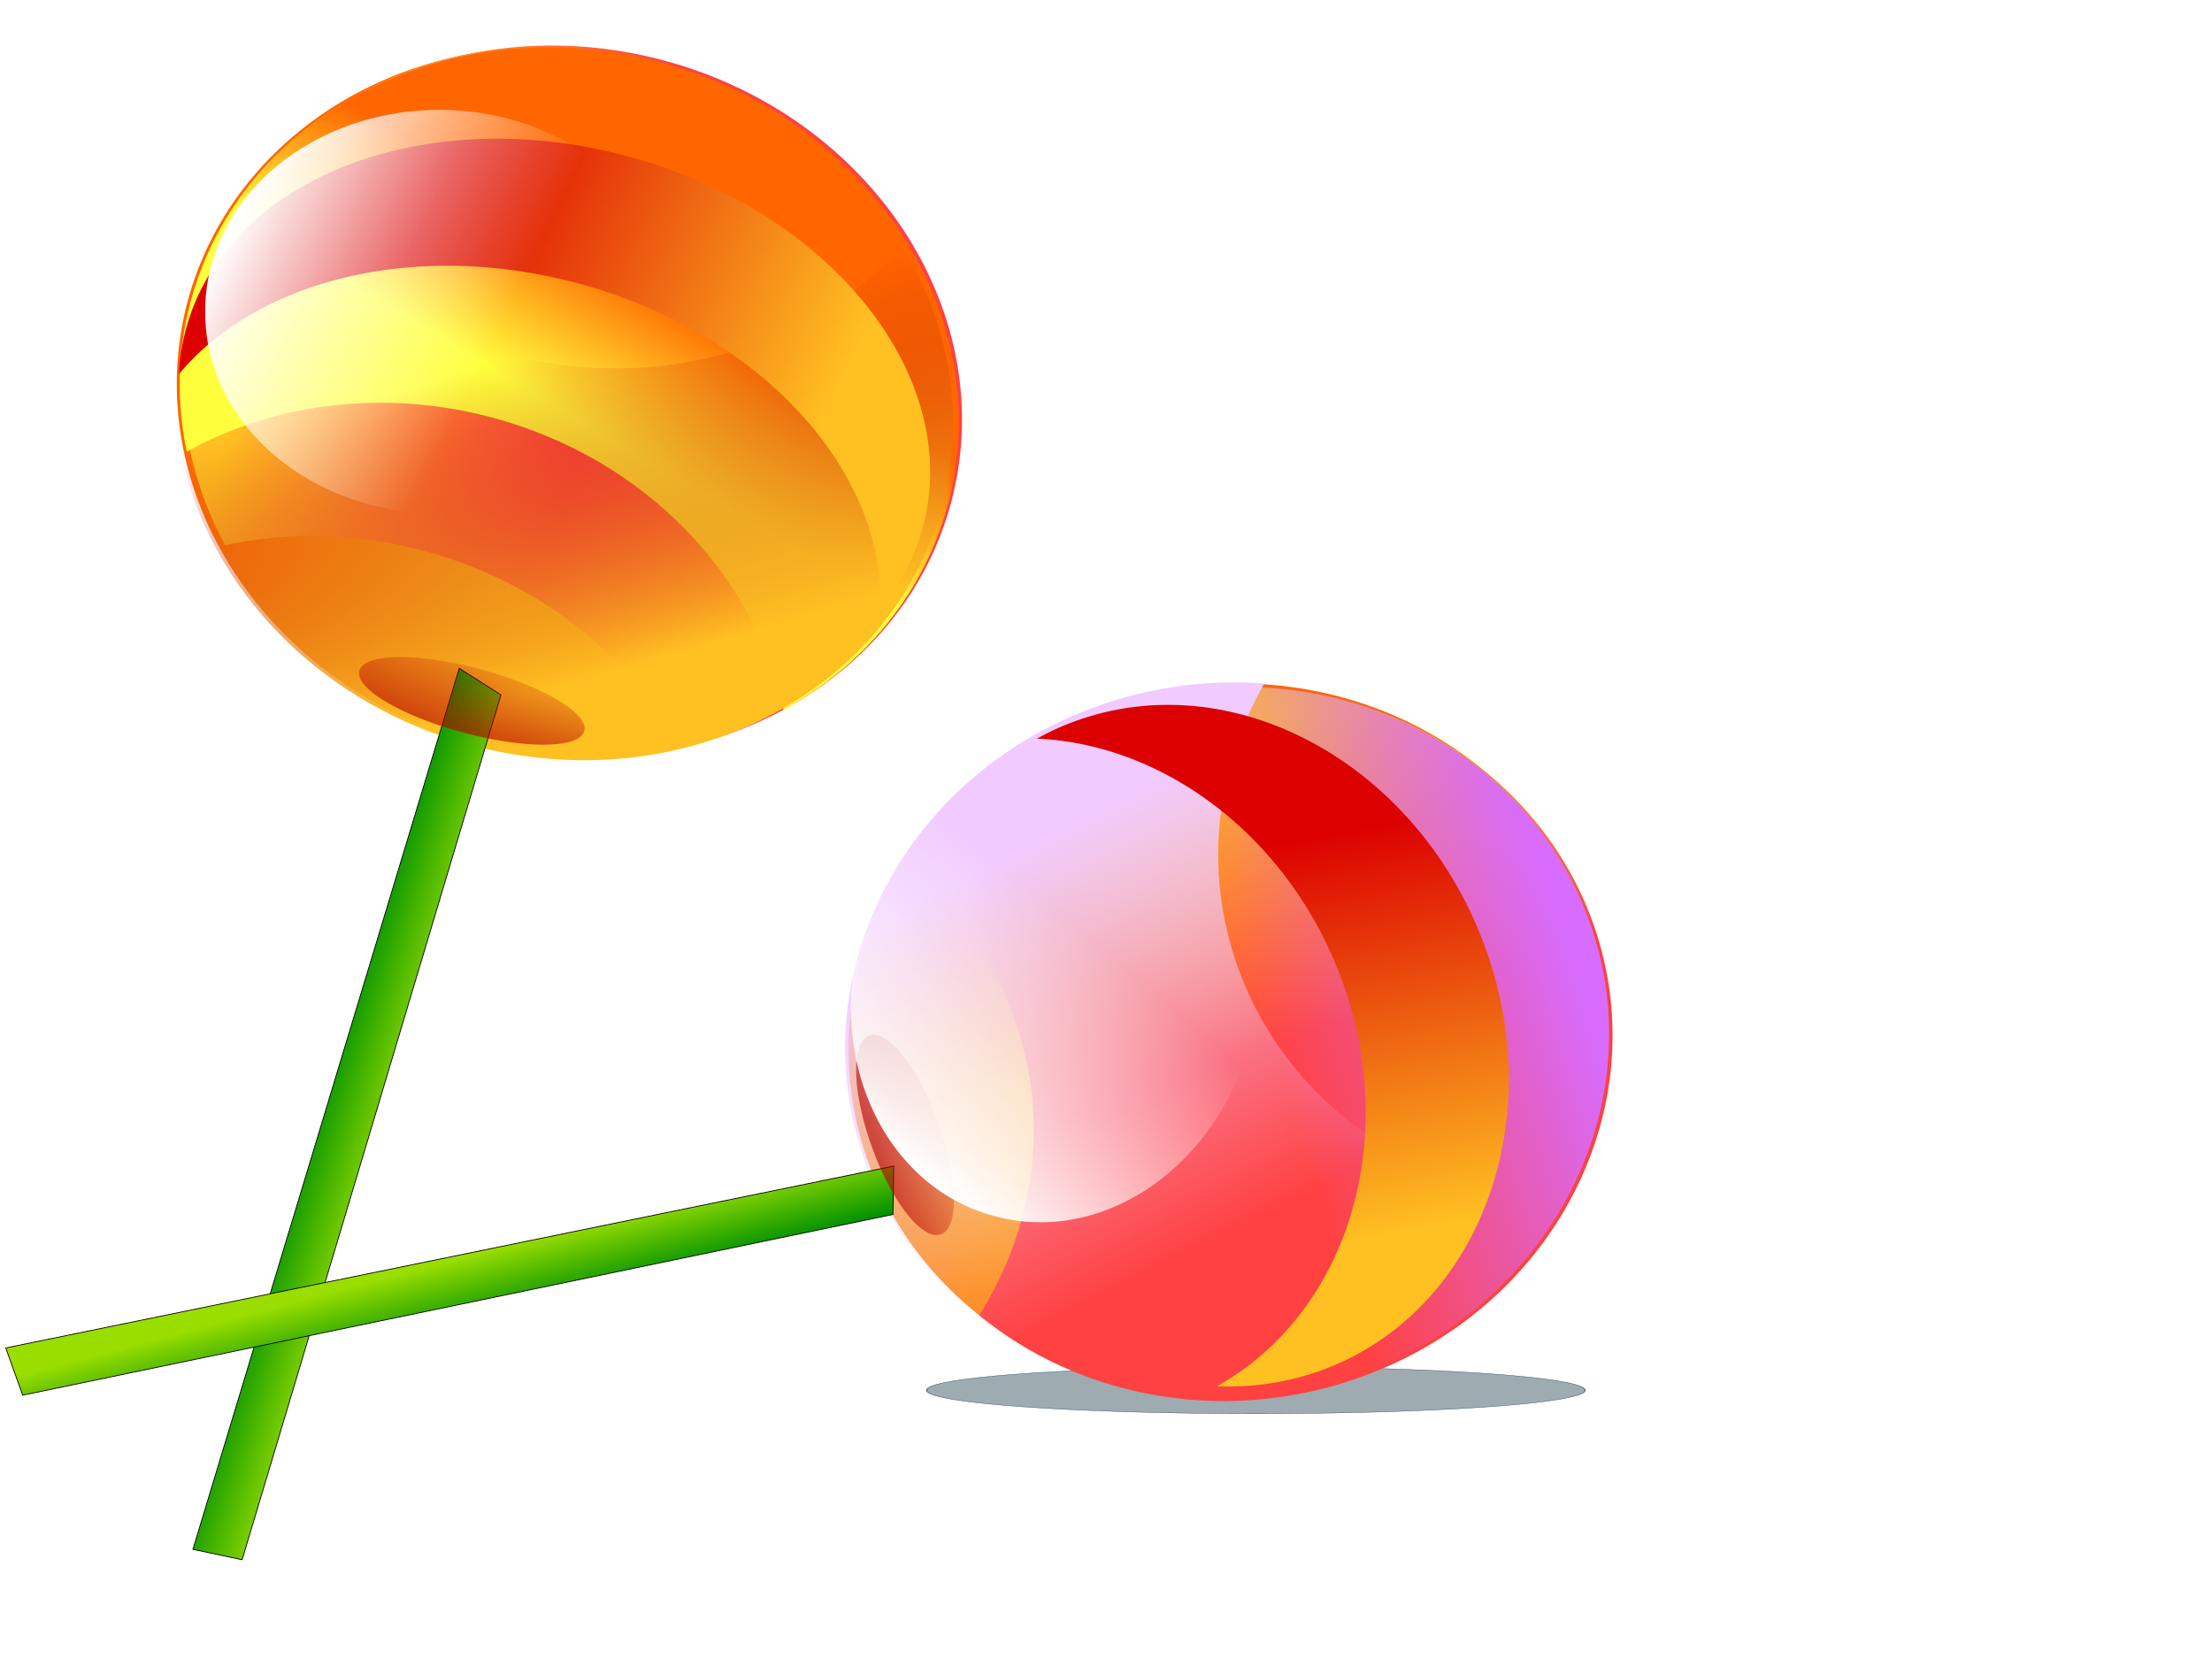 <?xml version="1.0" encoding="UTF-8"?>
<svg version="1.1" viewBox="0 0 640 480" xmlns="http://www.w3.org/2000/svg" xmlns:xlink="http://www.w3.org/1999/xlink">
<defs>
<linearGradient id="d">
<stop stop-color="#ffc022" offset="0"/>
<stop stop-color="#dc0000" offset="1"/>
</linearGradient>
<linearGradient id="e">
<stop stop-color="#ffc022" offset="0"/>
<stop stop-color="#ff4141" offset="1"/>
</linearGradient>
<radialGradient id="a" cx="239.28" cy="394.8" r="205.23" gradientTransform="matrix(.667 -.799 .707 .525 -224.57 352.75)" gradientUnits="userSpaceOnUse">
<stop stop-color="#ffc022" offset="0"/>
<stop stop-color="#f60" offset="1"/>
</radialGradient>
<linearGradient id="o" x1="98.099" x2="267.19" y1="132.78" y2="131.49" gradientTransform="matrix(.566 .152 -.152 .566 49.52 -37.825)" gradientUnits="userSpaceOnUse" xlink:href="#e"/>
<linearGradient id="n" x1="454.35" x2="236.21" y1="170.21" y2="135.36" gradientTransform="matrix(.566 .152 -.152 .566 12.963 -56.231)" gradientUnits="userSpaceOnUse" xlink:href="#d"/>
<linearGradient id="m" x1="309.79" x2="330.44" y1="223.13" y2="149.56" gradientTransform="matrix(.566 .152 -.152 .566 49.52 -37.825)" gradientUnits="userSpaceOnUse">
<stop stop-color="#ffff3e" offset="0"/>
<stop stop-color="#f60" offset="1"/>
</linearGradient>
<linearGradient id="l" x1="237.5" x2="153.6" y1="371.57" y2="232.17" gradientTransform="matrix(.566 .152 -.152 .566 49.52 -37.825)" gradientUnits="userSpaceOnUse">
<stop stop-color="#ffc022" offset="0"/>
<stop stop-color="#b50000" stop-opacity="0" offset="1"/>
</linearGradient>
<linearGradient id="c" x1="204.2" x2="205.31" y1="368.99" y2="325.11" gradientUnits="userSpaceOnUse">
<stop stop-color="#b50000" offset="0"/>
<stop stop-color="#b50000" stop-opacity="0" offset="1"/>
</linearGradient>
<linearGradient id="k" x1="98.099" x2="267.19" y1="132.78" y2="131.49" gradientTransform="matrix(.18 .502 -.598 .201 431.17 131.19)" gradientUnits="userSpaceOnUse" xlink:href="#e"/>
<linearGradient id="j" x1="454.35" x2="236.21" y1="170.21" y2="135.36" gradientTransform="matrix(.18 .502 -.598 .201 427.37 94.02)" gradientUnits="userSpaceOnUse" xlink:href="#d"/>
<linearGradient id="i" x1="419.5" x2="354.96" y1="214.1" y2="248.95" gradientTransform="matrix(1.215 .153 -.287 1.07 3.422 -28.894)" gradientUnits="userSpaceOnUse">
<stop stop-color="#d76cff" offset="0"/>
<stop stop-color="#d76cff" stop-opacity="0" offset="1"/>
</linearGradient>
<linearGradient id="h" x1="299.46" x2="375.62" y1="207.65" y2="298" gradientTransform="matrix(1.215 .153 -.287 1.07 3.422 -28.894)" gradientUnits="userSpaceOnUse">
<stop stop-color="#f1caff" offset="0"/>
<stop stop-color="#f1caff" stop-opacity="0" offset="1"/>
</linearGradient>
<filter id="p" x="-.078" y="-.491" width="1.157" height="1.982">
<feGaussianBlur stdDeviation="7.658"/>
</filter>
<linearGradient id="b" x1="77.447" x2="152.31" y1="82.44" y2="118.58" gradientUnits="userSpaceOnUse">
<stop stop-color="#fff" offset="0"/>
<stop stop-color="#fff" stop-opacity="0" offset="1"/>
</linearGradient>
<linearGradient id="g" x1="83.901" x2="108.43" y1="339.3" y2="347.05" gradientUnits="userSpaceOnUse">
<stop stop-color="#009100" offset="0"/>
<stop stop-color="#9ade00" offset="1"/>
</linearGradient>
<linearGradient id="f" x1="176.84" x2="171.67" y1="372.87" y2="353.5" gradientUnits="userSpaceOnUse">
<stop stop-color="#009100" offset="0"/>
<stop stop-color="#9ade00" offset="1"/>
</linearGradient>
</defs>
<path transform="matrix(.811 0 0 .362 77.577 263.29)" d="m469.84 383.84a117.46 18.716 0 1 1-234.92 0 117.46 18.716 0 1 1 234.92 0z" fill="#9eabb0" filter="url(#p)" stroke="#234f72" stroke-linecap="square" stroke-linejoin="bevel" stroke-width=".3"/>
<path transform="matrix(.534 .143 -.152 .566 90.066 -70.798)" d="m422.09 276.06a205.23 174.26 0 1 1-410.47 0 205.23 174.26 0 1 1 410.47 0z" fill="url(#a)" stroke-width="0"/>
<path d="m196.77 216.32c-14.42-26.56-40.7-47.99-74.07-56.93-19.68-5.28-39.404-5.57-57.562-1.67-11.72-21.6-15.606-46.58-9.063-70.995 14.591-54.455 75.455-85.457 135.96-69.245s97.732 73.498 83.141 127.95c-9.843 36.736-40.759 62.794-78.408 70.888z" fill="url(#o)" stroke-width="0"/>
<path d="m226.71 205.36c-8.11-38.711-39.942-72.656-84.275-84.535-31.583-8.463-63.262-4.051-88.411 9.836-2.957-14.113-2.768-28.853 1.13-43.4 14.59-54.455 75.45-85.458 135.96-69.245 60.505 16.212 97.732 73.498 83.14 127.95-6.972 26.02-24.524 46.674-47.544 59.391z" fill="url(#m)" stroke-width="0"/>
<path d="m261.09 71.208c-26.38 29.472-70.92 42.952-115.26 31.072-31.58-8.463-56.808-28.123-71.645-52.724-9.617 10.744-16.824 23.603-20.722 38.151-14.591 54.453 22.618 111.73 83.127 127.94 60.505 16.213 121.39-14.785 135.98-69.24 6.972-26.02 2.099-52.683-11.479-75.206z" fill="url(#l)" stroke-width="0"/>
<path d="m254.64 176.21c1.85-39.65-34.49-80.061-87.56-94.281-46.89-12.565-92.715-0.895-115.31 26.321 0.199-4.33 0.861-8.664 2.009-12.95 11.646-43.463 68.811-65.906 127.71-50.126 58.892 15.78 97.197 63.805 85.551 107.27-2.369 8.84-6.631 16.815-12.401 23.769z" fill="url(#n)" stroke-width="0"/>
<path d="m132.89 193.37-77.072 254.91 14.234 3 74.888-250.21z" fill="url(#g)" stroke="#000" stroke-width=".232"/>
<path transform="matrix(.663 .178 -.152 .566 41.633 -38.373)" d="m273.65 355.44a49.05 16.135 0 1 1-98.099 0 49.05 16.135 0 1 1 98.099 0z" fill="url(#c)" opacity=".61" stroke-width="0"/>
<path transform="matrix(.169 .473 -.598 .201 483.77 142.88)" d="m422.09 276.06a205.23 174.26 0 1 1-410.47 0 205.23 174.26 0 1 1 410.47 0z" fill="url(#a)" stroke-width="0"/>
<path d="m283.31 380.56c15.994-25.346 20.699-56.609 10.108-86.189-6.248-17.452-17.032-32.173-30.743-43.418 13.01-20.606 33.475-37.302 59.273-45.987 57.532-19.369 119.73 8.402 138.94 62.042 19.205 53.64-11.861 112.83-69.394 132.2-38.812 13.067-79.753 4.667-108.18-18.646z" fill="url(#k)" stroke-width="0"/>
<path d="m310.02 396.6c30.543-27.413 43.476-69.701 29.404-109-10.025-27.999-31.773-48.943-58.45-59.823 11.135-9.994 24.601-18.013 39.971-23.188 57.533-19.369 119.73 8.402 138.94 62.042 19.205 53.64-11.861 112.83-69.394 132.2-27.49 9.255-56.046 7.729-80.47-2.226z" fill="url(#i)" stroke-width="0"/>
<path d="m450.88 347.73c-41.49-3.162-78.665-28.58-92.736-67.883-10.025-27.999-6.34-57.505 7.646-82.075-15.127-1.153-30.82 0.645-46.189 5.819-57.533 19.369-88.604 78.542-69.399 132.18 19.205 53.64 81.412 81.427 138.94 62.058 27.49-9.255 48.927-27.611 61.735-50.101z" fill="url(#h)" stroke-width="0"/>
<path d="m352.09 401.08c36.984-20.58 53.247-69.771 36.402-116.82-14.885-41.573-51.136-68.94-88.47-70.558 4.046-2.251 8.341-4.159 12.869-5.683 45.92-15.46 98.293 14.321 116.99 66.531 18.693 52.21-3.375 107.07-49.295 122.53-9.34 3.144-18.956 4.412-28.492 4.002z" fill="url(#j)" stroke-width="0"/>
<path d="m258.59 337.38-256.92 52.62 4.894 13.67 251.79-52.29z" fill="url(#f)" stroke="#000" stroke-width=".229"/>
<path transform="matrix(.21 .587 -.598 .201 427.25 125.07)" d="m273.65 355.44a49.05 16.135 0 1 1-98.099 0 49.05 16.135 0 1 1 98.099 0z" fill="url(#c)" opacity=".61" stroke-width="0"/>
<path transform="translate(-6.454 -25.816)" d="m201.36 116a67.766 58.085 0 1 1-135.53 0 67.766 58.085 0 1 1 135.53 0z" fill="url(#b)" stroke-width="0"/>
<path transform="matrix(.259 -.966 .966 .259 158.64 385.4)" d="m201.36 116a67.766 58.085 0 1 1-135.53 0 67.766 58.085 0 1 1 135.53 0z" fill="url(#b)" stroke-width="0"/>
</svg>
